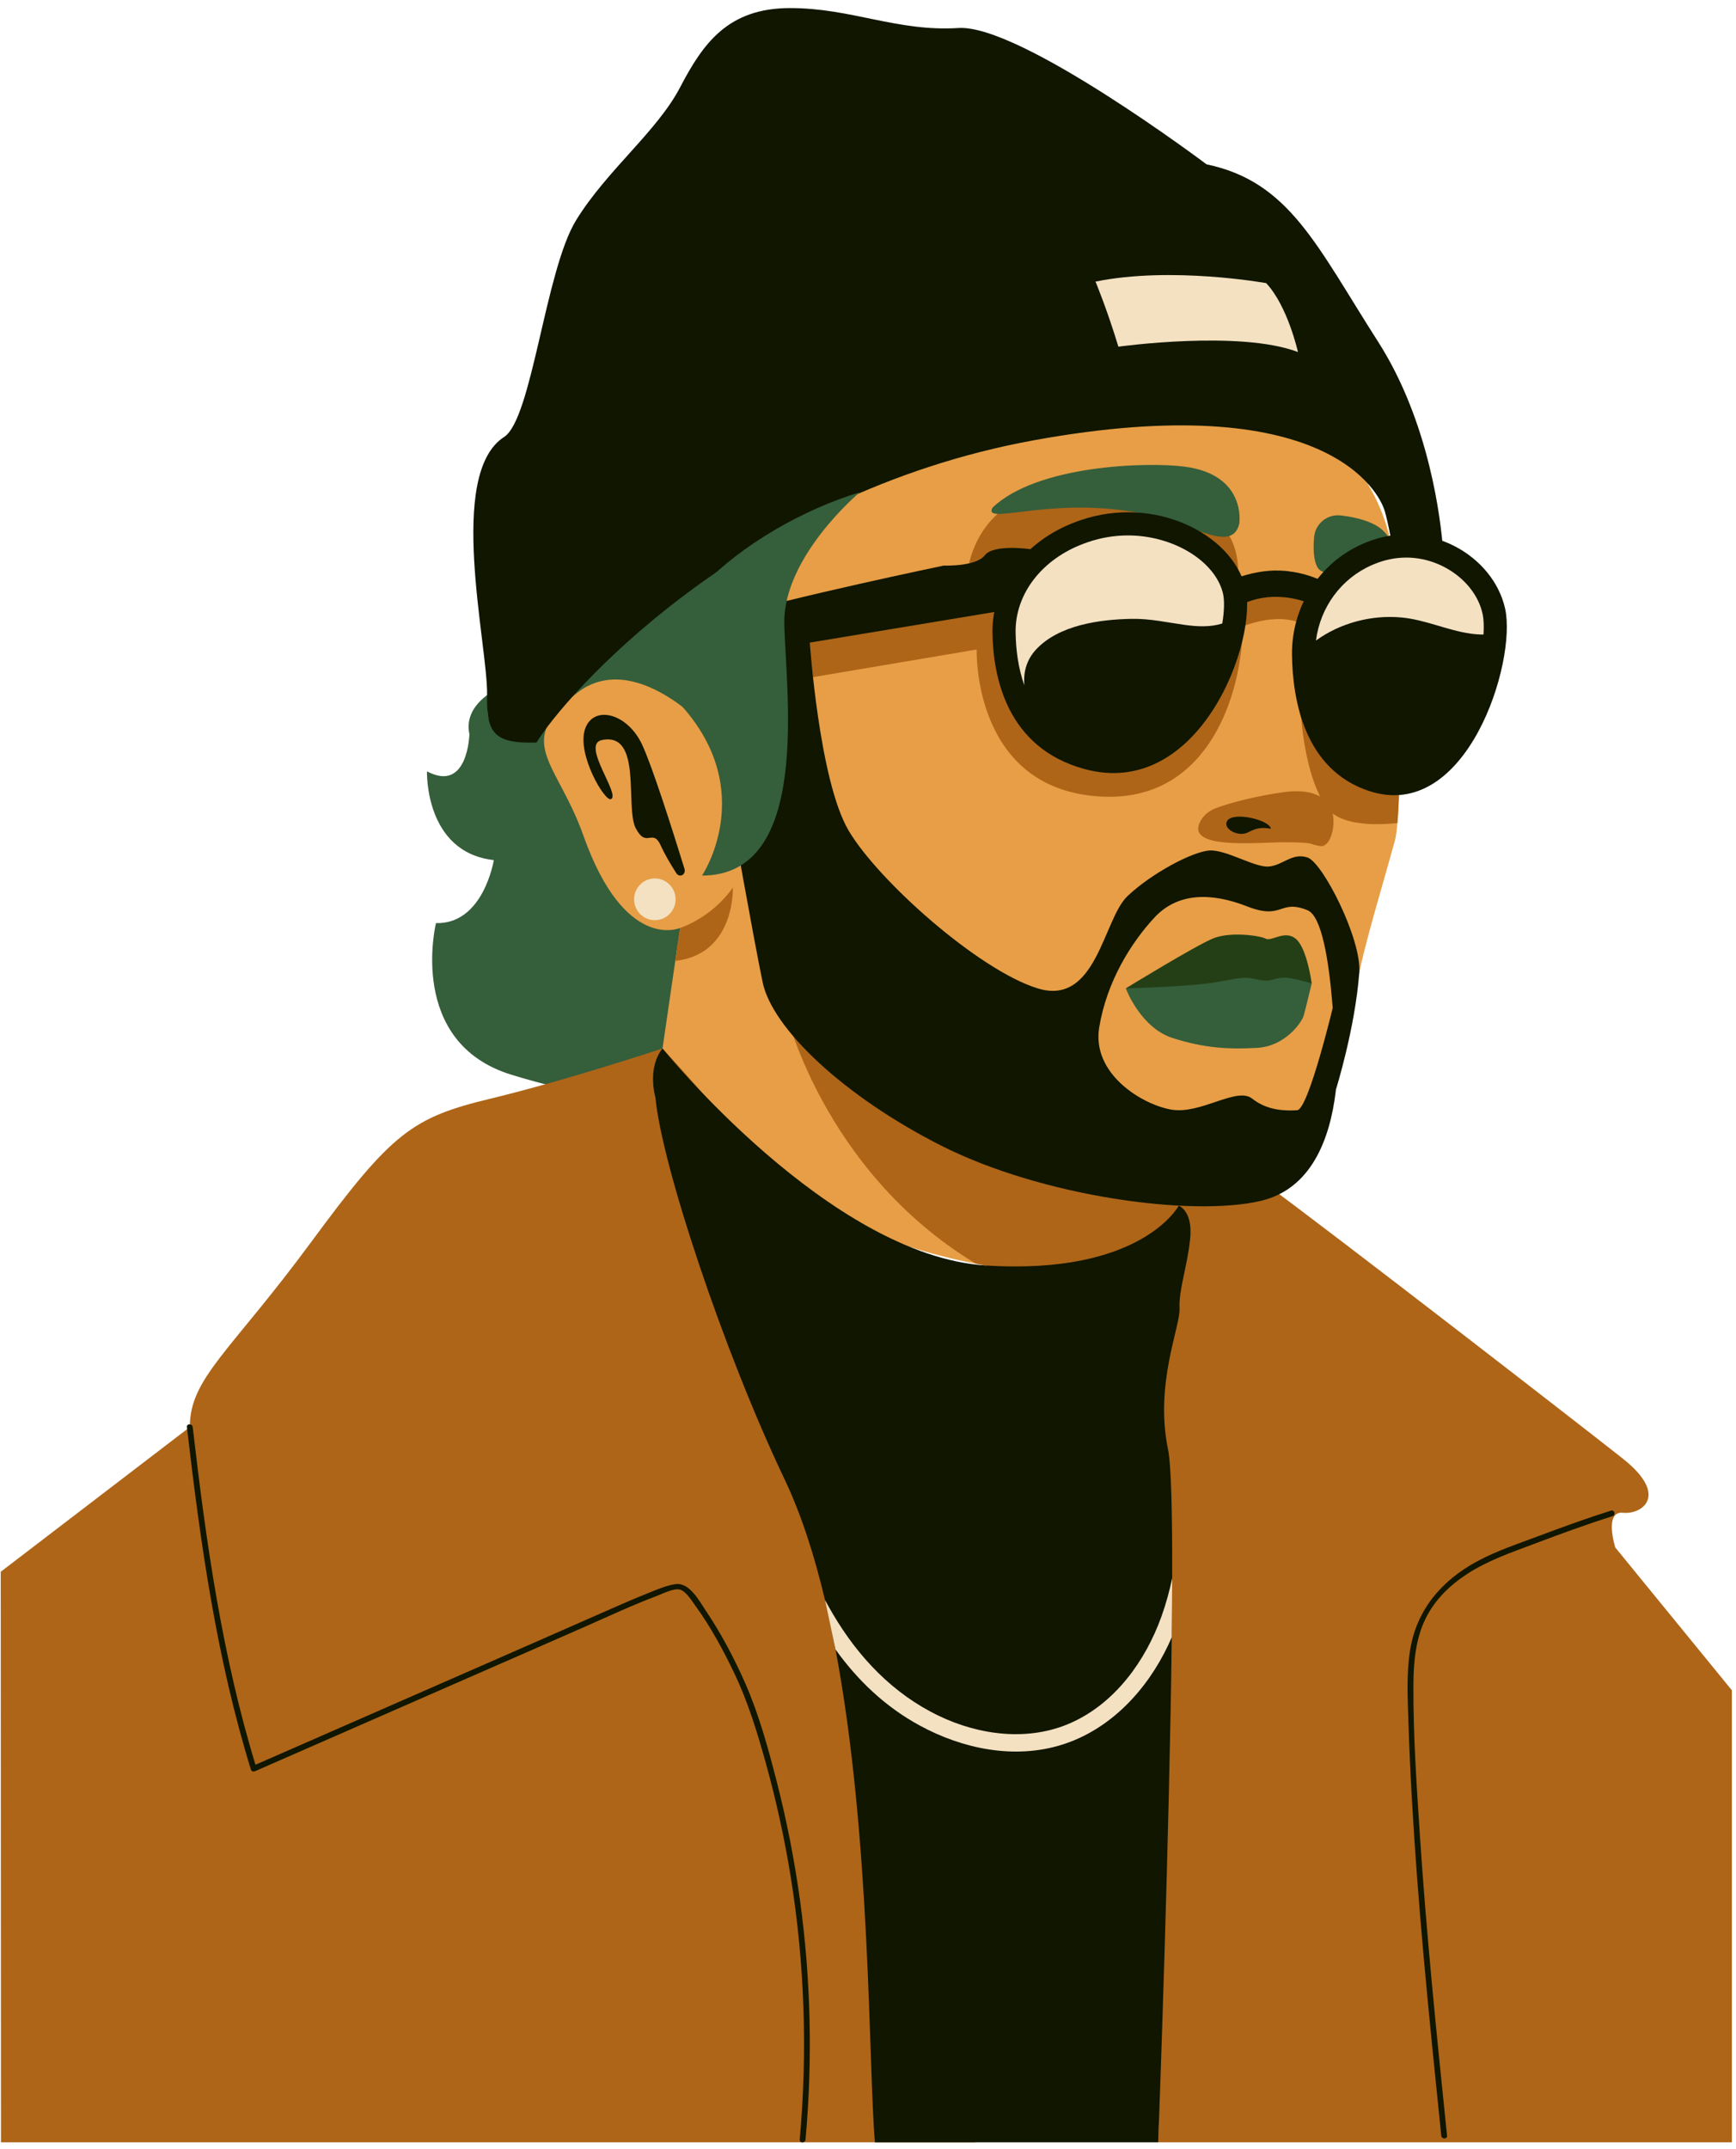 <svg width="198" height="245" viewBox="0 0 198 245" fill="none" xmlns="http://www.w3.org/2000/svg">
<path d="M184.232 176.4C184.232 176.4 182.912 172.222 185.111 172.442C187.31 172.662 190.389 170.463 185.111 166.285C180.843 162.906 152.76 141.137 143.88 134.619H132.115C132.062 136.262 132.339 142.893 132.098 145.003C131.64 149.01 130.576 165.186 132.098 171.343C133.619 177.5 132.098 244.205 132.098 244.205H197.527V192.673L184.232 176.4Z" fill="#AE6518"/>
<path d="M183.735 172.198C180.958 173.072 178.224 174.068 175.498 175.09C173.141 175.973 170.722 176.77 168.499 177.965C164.386 180.177 161.5 183.57 160.801 188.271C160.417 190.855 160.547 193.487 160.631 196.086C160.729 199.135 160.868 202.183 161.042 205.229C161.379 211.177 161.844 217.118 162.376 223.051C162.986 229.855 163.686 236.65 164.384 243.446C164.427 243.864 165.087 243.868 165.044 243.446C163.869 232.025 162.694 220.602 161.941 209.144C161.569 203.481 161.179 197.773 161.207 192.093C161.219 189.505 161.447 186.829 162.609 184.472C163.657 182.347 165.394 180.673 167.365 179.397C169.697 177.888 172.313 176.988 174.896 176.016C177.88 174.894 180.87 173.79 183.911 172.832C184.314 172.707 184.142 172.07 183.735 172.198Z" fill="#101600"/>
<path d="M63.181 78.985C63.181 78.985 62.407 86.022 58.008 84.042C53.61 82.063 56.689 78.545 56.689 78.545C56.689 78.545 52.804 80.304 53.537 83.676C53.537 83.676 53.391 90.419 48.7 87.927C48.7 87.927 48.407 97.162 56.323 98.042C56.323 98.042 55.151 105.372 49.726 105.226C49.726 105.226 46.355 118.86 58.375 122.525C70.397 126.19 74.753 125.073 74.753 125.073L98.054 56.118C98.054 56.118 81.978 61.833 75.161 69.09C68.344 76.347 63.181 78.985 63.181 78.985Z" fill="#355E3B"/>
<path d="M159.38 93.806C159.305 94.618 159.237 95.313 159.09 95.844C157.085 103.1 154.828 110.21 154.536 114.022C154.252 117.716 150.615 127.574 147.774 132.888C147.686 133.055 147.596 133.216 147.508 133.372C144.576 138.505 134.461 137.33 134.461 137.33C134.461 137.33 133.287 148.18 111.444 144.075C111.392 144.066 111.339 144.056 111.288 144.044C89.531 139.9 74.752 125.073 74.752 125.073L77.019 109.535L77.566 105.778C77.566 105.778 71.275 108.597 66.547 95.269C63.526 86.755 58.522 84.651 65.814 78.985C72.406 73.864 80.805 83.236 80.805 83.236C80.805 83.236 80.865 66.86 89.454 59.926C98.805 52.377 133.367 42.481 144.949 46.439C156.532 50.398 159.09 60.953 159.09 65.79C159.09 68.838 159.554 77.869 159.604 85.461C159.629 88.697 159.576 91.671 159.38 93.806Z" fill="#E79E46"/>
<path d="M77.053 102.514C77.053 103.827 75.994 104.892 74.688 104.892C73.382 104.892 72.323 103.827 72.323 102.514C72.323 101.201 73.382 100.135 74.688 100.135C75.994 100.135 77.053 101.201 77.053 102.514Z" fill="#F4E1C2"/>
<path d="M110.54 64.215C110.54 64.215 112.031 55.681 121.56 56.117C131.089 56.555 142.384 55.828 141.131 67C139.878 78.172 110.54 64.215 110.54 64.215Z" fill="#AE6518"/>
<path d="M147.774 132.889C147.686 133.056 147.596 133.216 147.508 133.373C144.577 138.505 134.461 137.331 134.461 137.331C134.461 137.331 133.287 148.181 111.445 144.076C111.392 144.067 111.339 144.057 111.288 144.045C93.646 133.358 89.478 114.822 89.478 114.822L146.184 131.469C146.184 131.469 146.827 131.998 147.774 132.889Z" fill="#AE6518"/>
<path d="M77.02 109.535L77.567 105.778C77.567 105.778 81.094 104.7 83.586 101.177C83.586 101.177 83.889 108.774 77.02 109.535Z" fill="#AE6518"/>
<path d="M77.121 99.514C77.505 100.118 78.276 99.706 78.061 99.01C76.707 94.627 74.396 87.348 73.224 84.858C71.504 81.204 67.57 80.317 66.698 83.201C65.832 86.064 68.961 91.337 69.661 91.098C70.876 90.681 66.233 84.865 68.635 84.362C73.319 83.383 71.264 92.009 72.509 94.407C73.754 96.805 74.434 94.266 75.399 96.455C75.785 97.33 76.455 98.465 77.121 99.514Z" fill="#101600"/>
<path d="M141.348 59.682C141.348 59.682 142.223 54.116 135.097 53.192C130.776 52.633 118.262 53.021 113.196 57.874C112.007 60.101 120.681 56.118 131.846 58.884C136.434 60.021 140.551 62.978 141.348 59.682Z" fill="#355E3B"/>
<path d="M152.911 58.756C151.385 58.581 150.011 59.698 149.88 61.229C149.773 62.479 149.799 63.882 150.288 64.713C151.322 66.472 159.385 64.713 159.385 64.713C159.385 64.713 159.452 61.37 157 59.926C155.828 59.237 154.246 58.909 152.911 58.756Z" fill="#355E3B"/>
<path d="M148.241 78.83C148.241 78.83 148.241 87.525 151.24 91.959C153.108 94.721 159.381 93.806 159.381 93.806L148.241 78.83Z" fill="#AE6518"/>
<path d="M90.554 77.555L111.396 74.037C111.396 74.037 110.902 88.841 123.979 90.646C136.663 92.398 141.027 81.016 141.649 73.258L138.382 68.77L111.396 67L89.479 72.385L90.554 77.555Z" fill="#AE6518"/>
<path d="M159.38 93.806C158.951 93.837 158.487 93.832 157.99 93.79C151.173 93.202 148.24 81.225 148.24 81.225L159.604 85.46C159.629 88.697 159.576 91.671 159.38 93.806Z" fill="#AE6518"/>
<path d="M141.131 71.655C141.131 71.655 145.382 69.603 148.608 71.142C151.833 72.681 152.493 67.624 148.315 67.001C144.137 66.378 141.131 67.916 141.131 67.916V71.655Z" fill="#AE6518"/>
<path d="M155.416 61.998C150.424 64.176 147.291 69.21 147.36 74.655C147.423 79.709 148.748 87.76 156.187 90.179C167.294 93.792 173.016 75.448 171.669 69.39C170.323 63.331 162.918 58.956 155.85 61.816C155.703 61.876 155.559 61.937 155.416 61.998Z" fill="#101600"/>
<path d="M139.005 66.78C139.005 66.78 142.344 64.88 146.053 65.043C150.245 65.226 153.1 67.559 153.1 67.559L151.887 70.035C151.887 70.035 145.497 65.456 139.634 70.148L139.005 66.78Z" fill="#101600"/>
<path d="M159.878 70.39C162.563 70.644 165.058 71.848 167.73 72.228C168.232 72.299 168.722 72.332 169.2 72.333C169.262 71.386 169.229 70.571 169.094 69.962C168.296 66.371 164.478 63.558 160.402 63.558C159.193 63.558 157.994 63.795 156.84 64.262C156.714 64.313 156.591 64.365 156.47 64.416C152.968 65.944 150.582 69.219 150.092 73.016C152.872 71.004 156.441 70.064 159.878 70.39Z" fill="#F4E1C2"/>
<path d="M122.747 59.474C116.83 61.651 113.116 66.685 113.197 72.131C113.272 77.185 114.842 85.236 123.66 87.655C136.826 91.267 143.608 72.923 142.013 66.865C140.417 60.807 131.639 56.431 123.261 59.292C123.086 59.352 122.915 59.412 122.747 59.474Z" fill="#101600"/>
<path d="M118.142 74.067C120.744 71.233 125.472 70.603 129.105 70.543C131.184 70.509 133.092 70.953 135.138 71.234C136.531 71.426 138.005 71.508 139.367 71.084C139.38 71.079 139.393 71.074 139.406 71.07C139.654 69.586 139.67 68.334 139.461 67.537C138.5 63.891 133.755 61.034 128.657 61.034C127.109 61.034 125.581 61.288 124.113 61.789C123.958 61.842 123.806 61.897 123.657 61.951C118.84 63.723 115.77 67.704 115.835 72.091C115.864 74.016 116.121 76.147 116.841 78.14C116.695 76.672 117.066 75.24 118.142 74.067Z" fill="#F4E1C2"/>
<path d="M117.524 62.604C117.524 62.604 113.351 61.979 112.324 63.298C111.298 64.618 107.634 64.471 107.634 64.471C107.634 64.471 89.975 68.15 82.313 70.473C82.313 70.473 81.647 72.353 81.315 75.083L115.256 69.455L117.524 62.604Z" fill="#101600"/>
<path d="M157.95 58.292C158.344 59.681 158.67 61.492 158.856 62.644C160.772 62.61 162.687 62.603 164.596 62.745C164.333 59.297 163.054 48.135 157.184 38.963C150.147 27.968 147.069 20.711 137.613 18.732C137.613 18.732 116.36 2.752 109.323 3.192C102.286 3.632 97.151 0.92 90.114 0.92C83.078 0.92 80.219 4.878 77.58 9.936C74.941 14.993 69.224 19.392 65.705 25.109C62.187 30.826 60.686 47.754 57.496 49.811C50.899 54.062 55.643 73.445 55.556 79.237C55.493 83.493 56.249 84.794 61.197 84.639C64.173 79.636 84.326 56.293 117.964 50.178C151.222 44.132 157.324 56.087 157.95 58.292Z" fill="#101600"/>
<path d="M124.948 32.1C124.948 32.1 126.271 35.267 127.558 39.519C127.558 39.519 141.393 37.599 148.039 40.13C148.039 40.13 146.872 34.882 144.411 32.272C144.411 32.272 133.627 30.328 124.948 32.1Z" fill="#F4E1C2"/>
<path d="M128.405 112.663C128.405 112.663 130.05 117.141 133.741 118.324C137.431 119.507 140.237 119.624 143.398 119.445C146.559 119.267 148.464 116.572 148.698 115.756C148.933 114.939 149.606 112.091 149.606 112.091C149.606 112.091 144.618 107.322 128.405 112.663Z" fill="#355E3B"/>
<path d="M149.606 112.09C149.606 112.09 149.081 108.096 147.801 107.024C146.521 105.951 145.043 107.377 144.336 106.991C143.74 106.665 140.388 106.162 138.394 106.959C136.4 107.757 128.405 112.663 128.405 112.663C128.405 112.663 135.838 112.488 138.87 111.931C141.902 111.374 141.957 111.335 143.449 111.661C145.117 112.024 144.985 111.458 146.592 111.444C147.249 111.438 149.606 112.09 149.606 112.09Z" fill="#243F16"/>
<path d="M92.344 73.016C92.344 73.016 93.413 88.953 96.785 94.671C100.156 100.388 111.591 110.569 118.335 112.662C125.079 114.755 125.812 104.786 128.598 102.147C131.383 99.508 136.002 97.098 137.908 96.951C139.814 96.805 143.111 98.923 144.724 98.776C146.336 98.629 147.388 97.163 149.134 97.749C150.881 98.336 155.319 107.095 155.032 110.87C154.546 117.268 152.374 124.184 152.374 124.184C152.374 124.184 152.372 105.08 149.134 103.76C145.897 102.441 146.359 104.933 142.243 103.321C138.126 101.708 134.315 101.746 131.676 104.585C129.037 107.425 126.252 111.823 125.372 117.1C124.492 122.378 130.21 125.896 133.581 126.483C136.953 127.07 141.058 123.836 142.817 125.233C144.576 126.63 146.628 126.627 147.948 126.555C149.267 126.483 152.209 114.066 152.209 114.066C152.209 114.066 155.37 134.18 143.785 136.891C135.895 138.739 118.775 136.379 107.34 130.587C96.236 124.964 88.081 117.246 86.984 111.969C85.887 106.691 83.227 91.596 83.227 91.596C83.645 82.008 84.34 72.776 92.344 73.016Z" fill="#101600"/>
<path d="M98.055 56.118C98.055 56.118 89.309 63.445 89.455 71.068C89.601 78.692 92.638 99.806 80.072 99.806C80.072 99.806 86.538 90.196 77.687 80.395C70.322 72.24 84.984 60.073 98.055 56.118Z" fill="#355E3B"/>
<path d="M136.943 93.555C137.302 92.919 137.886 92.443 138.563 92.169C140.202 91.506 143.64 90.668 146.368 90.305C148.967 89.959 150.363 90.482 151.292 91.326C152.762 92.661 152.026 96.686 150.565 96.445C149.104 96.204 150.163 96.043 146.711 96.009C143.548 95.98 135.014 96.972 136.943 93.555Z" fill="#AE6518"/>
<path d="M144.95 94.47C144.825 93.466 140.65 92.472 139.97 93.568C139.413 94.465 141.229 95.463 142.35 94.88C143.471 94.297 144.042 94.322 144.95 94.47Z" fill="#101600"/>
<path d="M75.563 119.512C75.563 119.512 64.858 123.084 55.952 125.233C47.046 127.382 44.737 129.031 35.502 141.565C26.267 154.098 21.649 157.067 21.649 162.674L0.084 179.166L0.112 244.205H111.254C111.254 244.205 117.112 187.411 109.29 167.291C101.469 147.171 75.563 119.512 75.563 119.512Z" fill="#AE6518"/>
<path d="M21.32 162.673C22.842 175.841 24.696 189 28.611 201.701C28.679 201.923 28.898 201.985 29.095 201.898C37.616 198.168 46.137 194.438 54.657 190.708C58.777 188.905 62.901 187.112 67.015 185.298C69.635 184.142 72.238 182.924 74.922 181.919C75.577 181.674 76.806 181.019 77.535 181.2C78.246 181.375 78.927 182.515 79.316 183.05C81.06 185.441 82.49 188.096 83.763 190.761C85.335 194.053 86.392 197.542 87.365 201.05C88.542 205.294 89.484 209.602 90.185 213.948C91.781 223.841 92.114 233.918 91.213 243.897C91.175 244.319 91.835 244.317 91.873 243.897C92.692 234.817 92.487 225.663 91.247 216.631C90.62 212.064 89.733 207.533 88.587 203.068C87.615 199.284 86.568 195.443 84.991 191.859C83.729 188.992 82.235 186.184 80.489 183.582C79.74 182.465 78.614 180.324 77.007 180.578C75.91 180.75 74.827 181.24 73.804 181.648C72.425 182.197 71.062 182.789 69.704 183.387C66.11 184.97 62.516 186.552 58.917 188.127C48.865 192.528 38.814 196.928 28.762 201.328C28.924 201.394 29.085 201.459 29.247 201.525C25.349 188.88 23.496 175.783 21.98 162.673C21.931 162.257 21.27 162.252 21.32 162.673Z" fill="#101600"/>
<path d="M135.744 141.216C135.414 144.405 134.424 147.044 134.534 149.133C134.644 151.222 131.675 157.709 133.215 165.186C133.587 166.991 133.714 172.526 133.694 179.893C133.69 182.005 133.67 184.269 133.644 186.637C133.382 209.014 132.234 240.816 132.098 244.205H99.79C99.04 235.519 99.363 209.548 95.298 188.029L95.295 188.016C94.932 186.096 94.534 184.214 94.096 182.382V182.379C92.884 177.286 91.374 172.587 89.478 168.612C82.49 153.944 75.442 132.68 74.752 125.074C74.752 125.074 73.767 121.778 75.563 119.513C75.563 119.513 94.598 143.108 112.423 144.252C130.245 145.395 134.445 137.432 134.445 137.432C134.445 137.432 136.073 138.028 135.744 141.216Z" fill="#101600"/>
<path d="M133.694 179.892C133.689 182.005 133.67 184.268 133.644 186.637C133.518 186.928 133.389 187.216 133.252 187.501C130.825 192.64 126.66 197.141 121.131 198.879C115.704 200.581 109.777 199.356 104.883 196.684C100.905 194.514 97.802 191.512 95.297 188.029L95.295 188.016L94.096 182.382C94.389 182.927 94.692 183.464 95.006 183.998C97.912 188.92 101.857 193.078 107.052 195.576C111.721 197.823 117.341 198.544 122.177 196.376C127.185 194.131 130.639 189.342 132.458 184.295C132.979 182.852 133.382 181.382 133.694 179.892Z" fill="#F4E1C2"/>
</svg>
